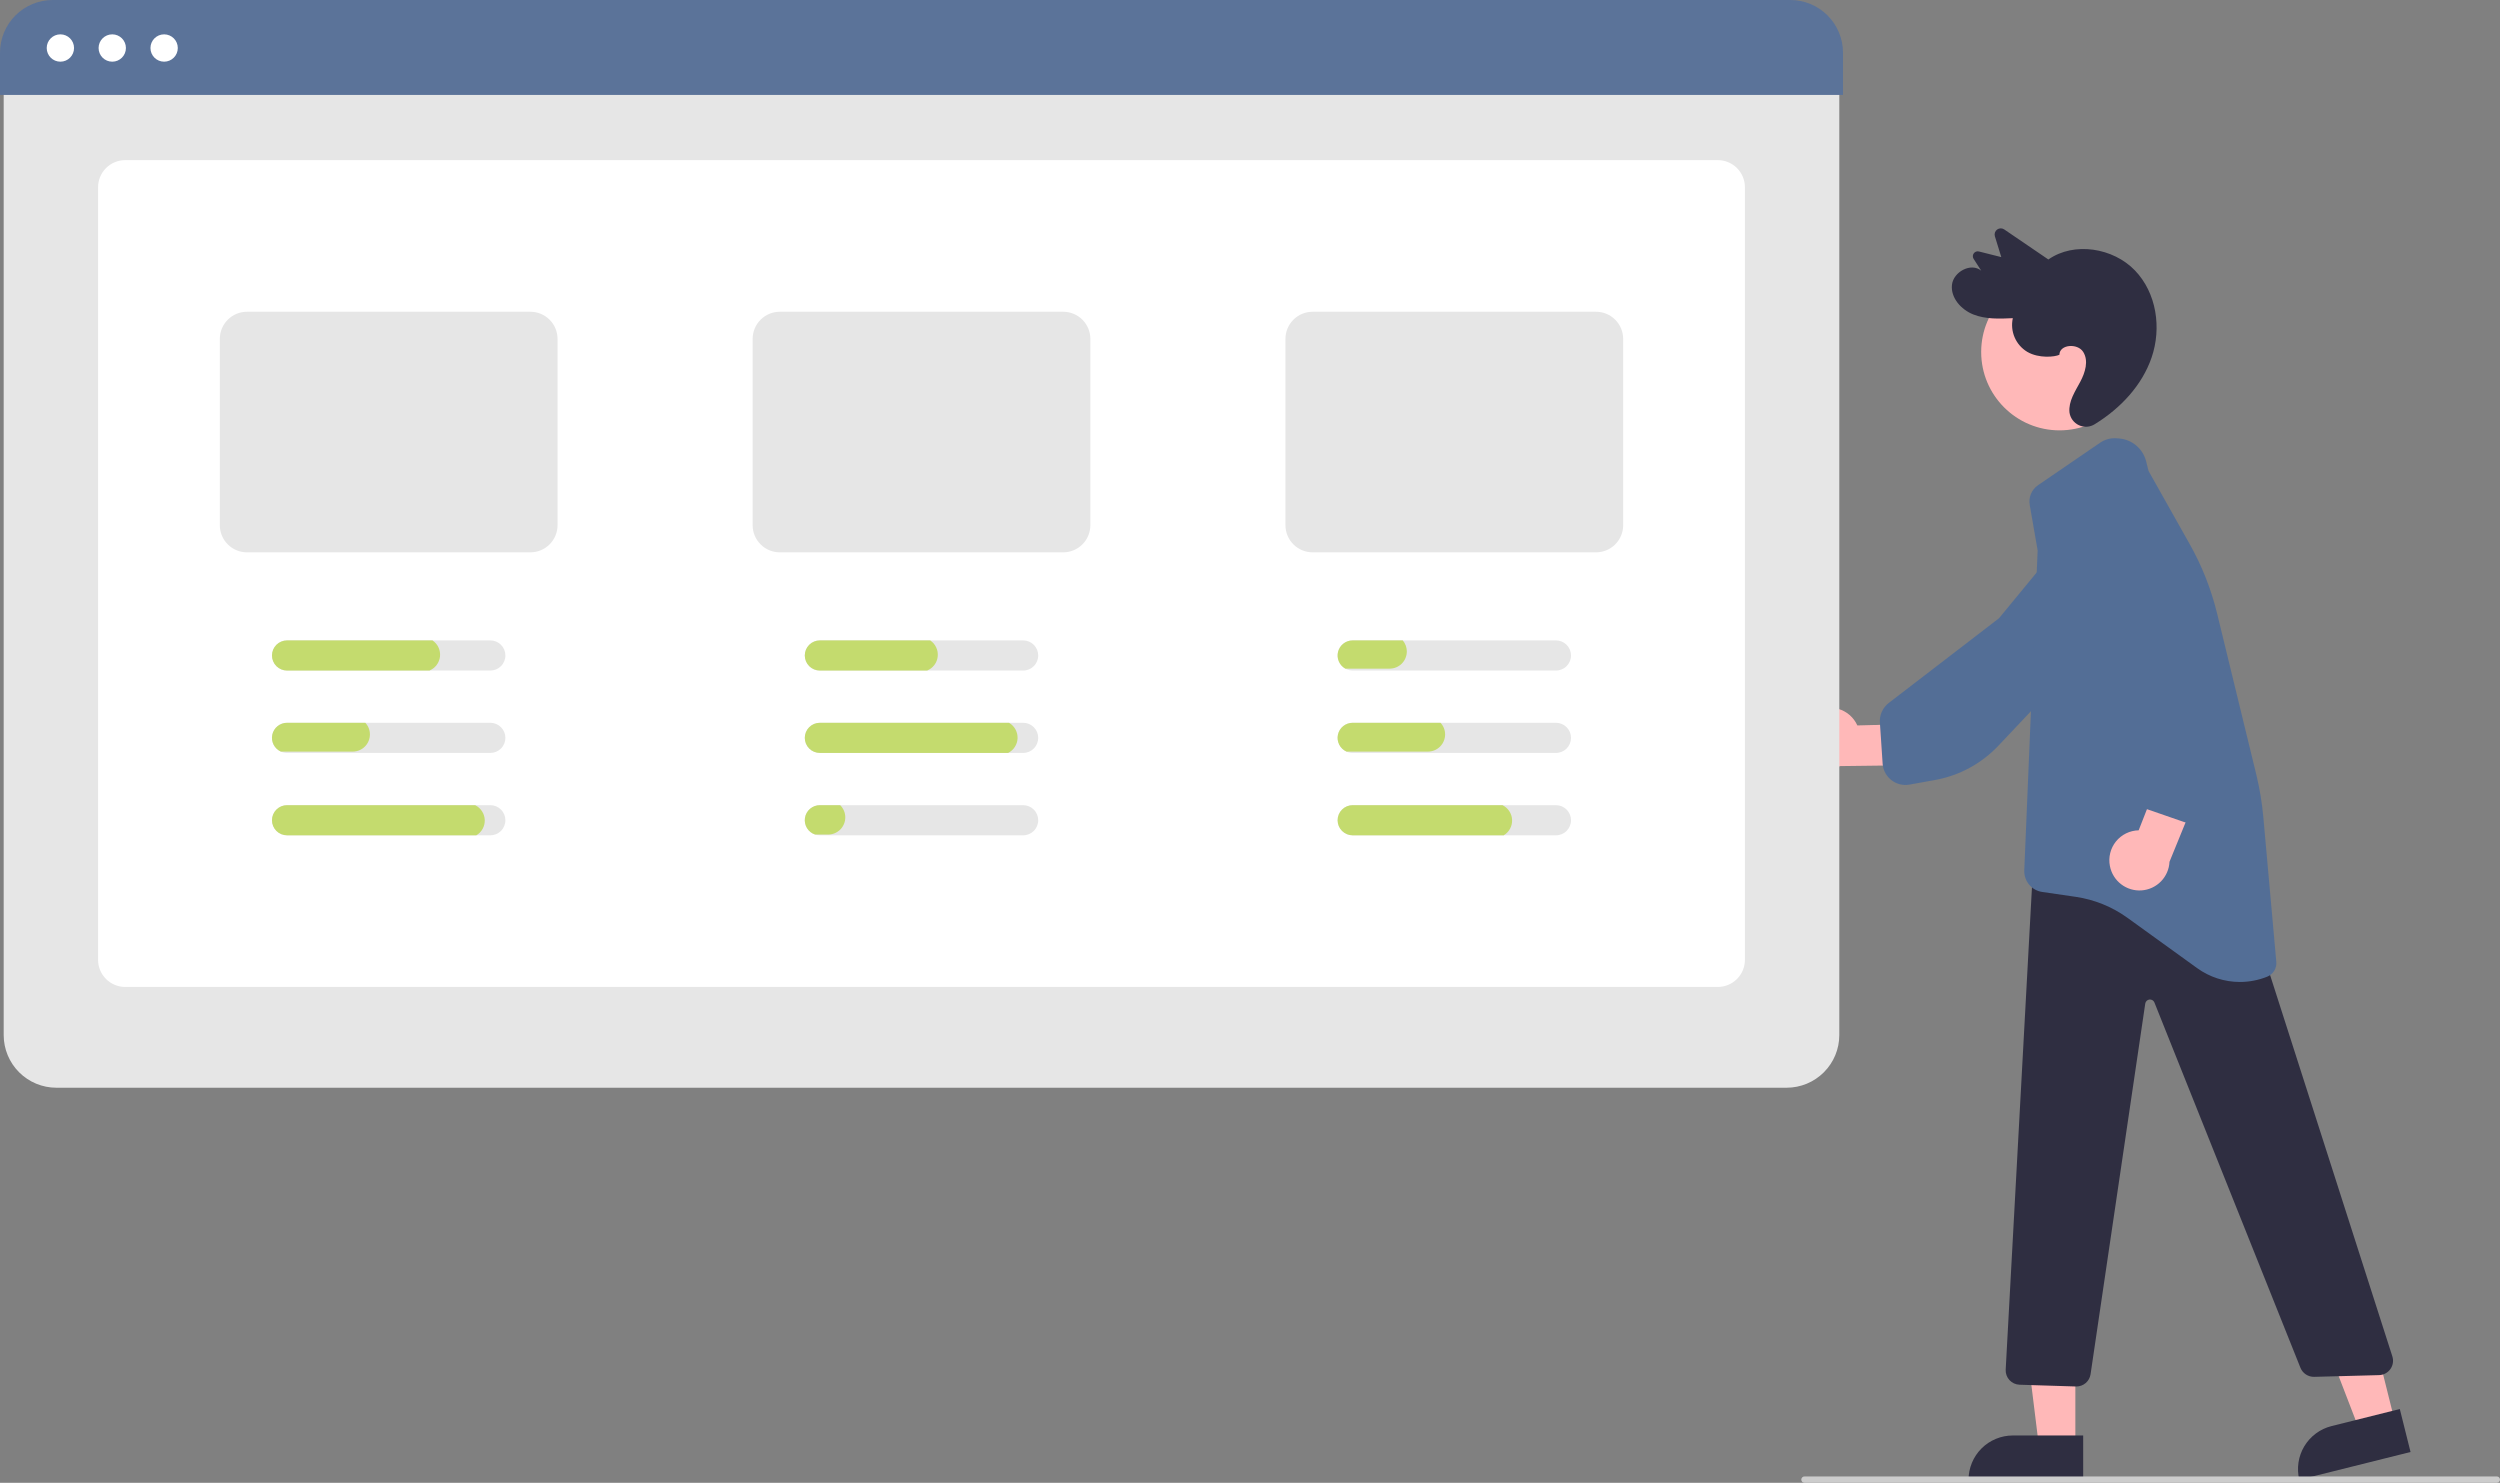 <svg width="902" height="535" viewBox="0 0 902 535" fill="none" xmlns="http://www.w3.org/2000/svg">
<rect x="0" y="0" width="902" height="535" fill="#808080" stroke="none"/>
<g clip-path="url(#clip0_135_260)">
<path d="M654.209 257.204C655.515 256.318 656.999 255.729 658.557 255.478C660.115 255.228 661.709 255.322 663.227 255.755C664.745 256.187 666.149 256.947 667.341 257.981C668.534 259.014 669.485 260.297 670.128 261.738L694.786 261.087L698.836 275.976L664.001 276.407C661.509 277.327 658.766 277.3 656.291 276.332C653.817 275.364 651.784 273.522 650.577 271.155C649.37 268.788 649.073 266.061 649.742 263.489C650.412 260.918 652.001 258.682 654.209 257.204Z" fill="#FFB8B8"/>
<path d="M681.865 281.004C680.328 279.572 679.394 277.608 679.253 275.511L678.267 260.711C678.176 259.356 678.42 258 678.979 256.763C679.539 255.525 680.395 254.446 681.473 253.62L721.227 223.075L744.335 195.022C746.678 192.187 750.011 190.35 753.659 189.885C757.307 189.42 760.995 190.361 763.973 192.517C765.523 193.643 766.834 195.065 767.829 196.702C768.824 198.338 769.484 200.156 769.77 202.05C770.056 203.944 769.963 205.876 769.495 207.733C769.028 209.591 768.196 211.337 767.048 212.87L740.131 248.808L720.968 269.103C714.876 275.524 706.898 279.84 698.189 281.423L688.944 283.084C687.801 283.289 686.629 283.25 685.502 282.971C684.376 282.692 683.32 282.179 682.406 281.464C682.218 281.318 682.038 281.165 681.865 281.004Z" fill="#536E96"/>
<path d="M864.024 512.708L851.257 515.897L832.881 468.164L851.725 463.458L864.024 512.708Z" fill="#FFB8B8"/>
<path d="M841.225 514.527L865.849 508.377L869.721 523.882L829.593 533.904C829.085 531.868 828.982 529.751 829.292 527.675C829.601 525.6 830.316 523.605 831.396 521.806C832.477 520.007 833.901 518.438 835.587 517.189C837.273 515.94 839.189 515.035 841.225 514.527Z" fill="#2F2E41"/>
<path d="M748.79 521.683L735.63 521.682L729.372 470.918L748.794 470.919L748.79 521.683Z" fill="#FFB8B8"/>
<path d="M726.23 517.921H751.61V533.902H710.25C710.25 531.803 710.663 529.725 711.466 527.786C712.269 525.847 713.446 524.085 714.93 522.601C716.414 521.117 718.176 519.94 720.115 519.137C722.053 518.334 724.131 517.921 726.23 517.921Z" fill="#2F2E41"/>
<path d="M743.084 155.274C758.699 155.274 771.357 142.615 771.357 126.999C771.357 111.384 758.699 98.724 743.084 98.724C727.469 98.724 714.811 111.384 714.811 126.999C714.811 142.615 727.469 155.274 743.084 155.274Z" fill="#FFB8B8"/>
<path d="M743.03 128.002C743.082 124.22 749.591 123.746 751.618 126.969C753.645 130.193 752.345 134.398 750.558 137.754C748.699 141.249 746.287 144.777 746.659 148.746C746.787 149.747 747.166 150.701 747.761 151.516C748.356 152.332 749.148 152.984 750.063 153.411C750.978 153.838 751.986 154.027 752.994 153.96C754.001 153.893 754.975 153.572 755.825 153.026C765.06 147.34 772.857 139.062 776.306 128.974C779.934 118.364 778.121 105.716 770.275 97.564C762.428 89.412 748.362 87.106 739.049 93.623L723.152 82.795C722.778 82.532 722.331 82.39 721.873 82.391C721.416 82.391 720.969 82.533 720.595 82.797C720.221 83.062 719.938 83.435 719.785 83.867C719.632 84.298 719.616 84.766 719.739 85.207L722.064 92.762L714.035 90.742C713.693 90.647 713.33 90.658 712.993 90.772C712.657 90.887 712.363 91.101 712.151 91.385C711.938 91.669 711.815 92.012 711.8 92.367C711.785 92.722 711.877 93.073 712.064 93.375L714.821 97.657C711.145 94.633 704.794 98.08 704.268 102.744C703.741 107.409 707.532 111.709 711.99 113.466C716.448 115.224 721.426 115.024 726.228 114.796C725.71 117.12 725.939 119.547 726.881 121.733C727.823 123.919 729.43 125.752 731.475 126.97C735.628 129.377 741.362 128.81 743.03 128.002Z" fill="#2F2E41"/>
<path d="M749.155 500.245C749.101 500.245 749.046 500.245 748.991 500.243L728.664 499.609C727.974 499.587 727.295 499.428 726.668 499.14C726.04 498.853 725.476 498.442 725.009 497.934C724.543 497.425 724.182 496.828 723.949 496.178C723.716 495.528 723.616 494.838 723.653 494.149L733.82 307.46L811.936 329.614L863.16 489.383C863.405 490.149 863.469 490.961 863.346 491.756C863.224 492.551 862.918 493.306 862.452 493.962C861.987 494.618 861.375 495.157 860.666 495.536C859.957 495.915 859.169 496.123 858.365 496.144L834.952 496.766C833.895 496.787 832.856 496.487 831.973 495.906C831.09 495.325 830.404 494.49 830.005 493.51L777.316 361.703C777.176 361.351 776.922 361.054 776.596 360.86C776.27 360.666 775.889 360.585 775.512 360.629C775.135 360.673 774.783 360.841 774.511 361.105C774.238 361.369 774.06 361.716 774.005 362.092L754.277 495.821C754.096 497.05 753.479 498.173 752.539 498.986C751.598 499.798 750.398 500.245 749.155 500.245Z" fill="#2F2E41"/>
<path d="M808.145 354.297C802.596 354.293 797.19 352.536 792.698 349.278L767.563 331.132C762.047 327.159 755.658 324.569 748.933 323.581L736.838 321.818C734.981 321.551 733.29 320.604 732.093 319.159C730.896 317.715 730.278 315.877 730.361 314.003L735.181 198.595L732.32 182.143C732.089 180.801 732.247 179.422 732.776 178.168C733.305 176.914 734.183 175.838 735.305 175.068L757.708 159.739C759.473 158.533 761.597 157.966 763.728 158.133L764.547 158.198C766.841 158.377 769.02 159.274 770.777 160.76C772.533 162.247 773.778 164.248 774.334 166.481L775.193 169.917L790.098 196.416C794.503 204.247 797.813 212.645 799.938 221.376L814.067 279.442C815.295 284.494 816.145 289.63 816.61 294.808L821.29 347.026C821.396 348.156 821.133 349.29 820.539 350.257C819.946 351.225 819.054 351.973 817.999 352.39C814.865 353.647 811.521 354.295 808.145 354.297Z" fill="#536E96"/>
<path d="M761.256 312.476C760.948 310.929 760.984 309.332 761.36 307.799C761.736 306.267 762.443 304.835 763.432 303.605C764.422 302.376 765.668 301.378 767.085 300.682C768.501 299.986 770.053 299.61 771.63 299.579L780.632 276.612L795.922 278.678L782.755 310.933C782.631 313.587 781.539 316.104 779.684 318.006C777.829 319.909 775.341 321.064 772.691 321.255C770.041 321.445 767.413 320.656 765.306 319.038C763.198 317.42 761.757 315.086 761.256 312.476Z" fill="#FFB8B8"/>
<path d="M793.944 296.268C792.027 297.126 789.854 297.222 787.869 296.535L773.853 291.681C772.57 291.238 771.416 290.484 770.494 289.488C769.572 288.491 768.912 287.281 768.57 285.967L755.917 237.455L739.077 205.245C737.378 201.984 736.984 198.198 737.976 194.657C738.968 191.116 741.271 188.085 744.417 186.181C746.057 185.191 747.877 184.538 749.772 184.258C751.667 183.979 753.598 184.079 755.454 184.553C757.309 185.027 759.052 185.865 760.581 187.019C762.11 188.172 763.394 189.619 764.359 191.273L786.978 230.061L798.209 255.615C801.751 263.727 802.619 272.756 800.687 281.394L798.616 290.558C798.36 291.69 797.868 292.755 797.173 293.684C796.477 294.613 795.593 295.385 794.579 295.95C794.371 296.065 794.16 296.171 793.944 296.268Z" fill="#536E96"/>
<path d="M644.63 392.451H20.323C15.287 392.445 10.459 390.442 6.898 386.881C3.337 383.32 1.335 378.492 1.329 373.456V21.414H663.623V373.456C663.618 378.492 661.615 383.32 658.054 386.881C654.493 390.442 649.665 392.445 644.63 392.451Z" fill="#E6E6E6"/>
<path d="M619.785 356.092H45.167C42.573 356.089 40.086 355.057 38.252 353.222C36.417 351.388 35.385 348.901 35.383 346.306V67.558C35.385 64.964 36.417 62.477 38.252 60.642C40.086 58.807 42.573 57.776 45.167 57.773H619.785C622.379 57.776 624.866 58.807 626.7 60.642C628.535 62.476 629.567 64.964 629.569 67.558V346.306C629.567 348.901 628.535 351.388 626.7 353.222C624.866 355.057 622.379 356.089 619.785 356.092Z" fill="white"/>
<path d="M664.953 34.246H0V18.995C0.006 13.959 2.009 9.131 5.569 5.57C9.13 2.009 13.958 0.006 18.994 0H645.959C650.995 0.006 655.822 2.009 659.383 5.57C662.944 9.131 664.947 13.959 664.953 18.995V34.246Z" fill="#5B7399"/>
<path d="M191.377 112.481H89.098C86.504 112.482 84.016 113.514 82.181 115.349C80.347 117.183 79.315 119.671 79.313 122.266V189.497C79.315 192.092 80.347 194.58 82.181 196.414C84.016 198.249 86.504 199.281 89.098 199.282H191.377C193.97 199.279 196.457 198.247 198.291 196.412C200.125 194.578 201.158 192.091 201.161 189.497V122.266C201.158 119.672 200.125 117.185 198.291 115.351C196.457 113.516 193.97 112.484 191.377 112.481Z" fill="#E6E6E6"/>
<path d="M383.616 112.481H281.338C278.743 112.482 276.255 113.514 274.421 115.349C272.586 117.183 271.555 119.671 271.553 122.266V189.497C271.555 192.092 272.586 194.58 274.421 196.414C276.255 198.249 278.743 199.281 281.338 199.282H383.616C386.21 199.279 388.697 198.247 390.531 196.412C392.365 194.578 393.397 192.091 393.401 189.497V122.266C393.397 119.672 392.365 117.185 390.531 115.351C388.697 113.516 386.21 112.484 383.616 112.481Z" fill="#E6E6E6"/>
<path d="M575.856 112.481H473.577C470.983 112.482 468.495 113.514 466.661 115.349C464.826 117.183 463.794 119.671 463.793 122.266V189.497C463.794 192.092 464.826 194.58 466.661 196.414C468.495 198.249 470.983 199.281 473.577 199.282H575.856C578.45 199.279 580.936 198.247 582.771 196.412C584.605 194.578 585.637 192.091 585.641 189.497V122.266C585.637 119.672 584.605 117.185 582.771 115.351C580.936 113.516 578.45 112.484 575.856 112.481Z" fill="#E6E6E6"/>
<path d="M176.907 231.056H103.568C102.126 231.056 100.742 231.629 99.722 232.649C98.702 233.669 98.129 235.053 98.129 236.495C98.129 237.938 98.702 239.322 99.722 240.342C100.742 241.362 102.126 241.935 103.568 241.935H176.907C178.349 241.935 179.733 241.362 180.753 240.342C181.773 239.322 182.346 237.938 182.346 236.495C182.346 235.053 181.773 233.669 180.753 232.649C179.733 231.629 178.349 231.056 176.907 231.056Z" fill="#E6E6E6"/>
<path d="M176.907 260.78H103.568C102.323 260.778 101.115 261.203 100.146 261.985C99.177 262.766 98.506 263.857 98.244 265.074C97.983 266.291 98.147 267.561 98.709 268.672C99.272 269.783 100.198 270.666 101.334 271.176C102.036 271.495 102.797 271.66 103.568 271.659H176.907C178.35 271.659 179.733 271.086 180.753 270.066C181.773 269.046 182.346 267.662 182.346 266.22C182.346 264.777 181.773 263.394 180.753 262.373C179.733 261.353 178.35 260.78 176.907 260.78Z" fill="#E6E6E6"/>
<path d="M176.907 290.505H103.568C102.126 290.505 100.742 291.078 99.722 292.098C98.702 293.118 98.129 294.502 98.129 295.944C98.129 297.387 98.702 298.77 99.722 299.791C100.742 300.811 102.126 301.384 103.568 301.384H176.907C178.349 301.384 179.733 300.811 180.753 299.791C181.773 298.77 182.346 297.387 182.346 295.944C182.346 294.502 181.773 293.118 180.753 292.098C179.733 291.078 178.349 290.505 176.907 290.505Z" fill="#E6E6E6"/>
<path d="M369.147 231.056H295.808C294.365 231.056 292.982 231.629 291.962 232.649C290.942 233.669 290.369 235.053 290.369 236.495C290.369 237.938 290.942 239.322 291.962 240.342C292.982 241.362 294.365 241.935 295.808 241.935H369.147C370.589 241.935 371.973 241.362 372.993 240.342C374.013 239.322 374.586 237.938 374.586 236.495C374.586 235.053 374.013 233.669 372.993 232.649C371.973 231.629 370.589 231.056 369.147 231.056Z" fill="#E6E6E6"/>
<path d="M369.147 260.78H295.808C294.365 260.78 292.982 261.353 291.962 262.373C290.942 263.394 290.369 264.777 290.369 266.22C290.369 267.662 290.942 269.046 291.962 270.066C292.982 271.086 294.365 271.659 295.808 271.659H369.147C370.589 271.659 371.973 271.086 372.993 270.066C374.013 269.046 374.586 267.662 374.586 266.22C374.586 264.777 374.013 263.394 372.993 262.373C371.973 261.353 370.589 260.78 369.147 260.78Z" fill="#E6E6E6"/>
<path d="M369.147 290.505H295.808C294.515 290.503 293.264 290.962 292.278 291.8C291.293 292.637 290.639 293.799 290.432 295.075C290.226 296.352 290.481 297.66 291.151 298.765C291.822 299.871 292.865 300.701 294.092 301.107C294.645 301.293 295.225 301.387 295.808 301.384H369.147C370.589 301.384 371.973 300.811 372.993 299.791C374.013 298.77 374.586 297.387 374.586 295.944C374.586 294.502 374.013 293.118 372.993 292.098C371.973 291.078 370.589 290.505 369.147 290.505Z" fill="#E6E6E6"/>
<path d="M561.386 231.056H488.047C486.605 231.056 485.221 231.629 484.201 232.649C483.181 233.669 482.608 235.053 482.608 236.495C482.608 237.938 483.181 239.322 484.201 240.342C485.221 241.362 486.605 241.935 488.047 241.935H561.386C562.829 241.935 564.212 241.362 565.232 240.342C566.252 239.322 566.825 237.938 566.825 236.495C566.825 235.053 566.252 233.669 565.232 232.649C564.212 231.629 562.829 231.056 561.386 231.056Z" fill="#E6E6E6"/>
<path d="M561.386 260.78H488.047C486.802 260.778 485.595 261.203 484.625 261.985C483.656 262.766 482.985 263.857 482.723 265.074C482.462 266.291 482.626 267.561 483.188 268.672C483.751 269.783 484.678 270.666 485.814 271.176C486.515 271.495 487.277 271.66 488.047 271.659H561.386C562.829 271.659 564.212 271.086 565.232 270.066C566.252 269.046 566.825 267.662 566.825 266.22C566.825 264.777 566.252 263.394 565.232 262.373C564.212 261.353 562.829 260.78 561.386 260.78Z" fill="#E6E6E6"/>
<path d="M561.386 290.505H488.047C486.605 290.505 485.221 291.078 484.201 292.098C483.181 293.118 482.608 294.502 482.608 295.944C482.608 297.387 483.181 298.77 484.201 299.791C485.221 300.811 486.605 301.384 488.047 301.384H561.386C562.829 301.384 564.212 300.811 565.232 299.791C566.252 298.77 566.825 297.387 566.825 295.944C566.825 294.502 566.252 293.118 565.232 292.098C564.212 291.078 562.829 290.505 561.386 290.505Z" fill="#E6E6E6"/>
<path d="M21.786 22.256C24.509 22.256 26.716 20.048 26.716 17.324C26.716 14.601 24.509 12.393 21.786 12.393C19.062 12.393 16.855 14.601 16.855 17.324C16.855 20.048 19.062 22.256 21.786 22.256Z" fill="white"/>
<path d="M40.502 22.256C43.225 22.256 45.433 20.048 45.433 17.324C45.433 14.601 43.225 12.393 40.502 12.393C37.779 12.393 35.571 14.601 35.571 17.324C35.571 20.048 37.779 22.256 40.502 22.256Z" fill="white"/>
<path d="M59.218 22.256C61.941 22.256 64.149 20.048 64.149 17.324C64.149 14.601 61.941 12.393 59.218 12.393C56.495 12.393 54.287 14.601 54.287 17.324C54.287 20.048 56.495 22.256 59.218 22.256Z" fill="white"/>
<path d="M156.036 231.056H103.568C102.126 231.056 100.742 231.629 99.722 232.649C98.702 233.669 98.129 235.053 98.129 236.495C98.129 237.938 98.702 239.322 99.722 240.342C100.742 241.362 102.126 241.935 103.568 241.935H154.943C155.983 241.509 156.887 240.808 157.558 239.908C158.23 239.008 158.644 237.941 158.757 236.824C158.869 235.706 158.675 234.579 158.196 233.563C157.717 232.547 156.97 231.68 156.036 231.056Z" fill="#C4DB6E"/>
<path d="M131.805 260.78H103.568C102.323 260.778 101.115 261.203 100.146 261.985C99.177 262.766 98.506 263.857 98.244 265.074C97.983 266.291 98.147 267.561 98.709 268.672C99.272 269.783 100.198 270.666 101.334 271.176H127.27C128.912 271.175 130.487 270.522 131.648 269.361C132.81 268.2 133.462 266.625 133.463 264.982C133.472 263.42 132.878 261.915 131.805 260.78Z" fill="#C4DB6E"/>
<path d="M171.427 290.505H103.568C102.126 290.505 100.742 291.078 99.722 292.098C98.702 293.118 98.129 294.502 98.129 295.944C98.129 297.387 98.702 298.77 99.722 299.791C100.742 300.811 102.126 301.384 103.568 301.384H171.865C172.826 300.816 173.617 299.999 174.151 299.018C174.685 298.037 174.944 296.93 174.899 295.814C174.854 294.697 174.507 293.614 173.896 292.68C173.285 291.745 172.432 290.993 171.427 290.505Z" fill="#C4DB6E"/>
<path d="M506.109 231.056H488.048C486.843 231.054 485.672 231.453 484.719 232.189C483.765 232.925 483.083 233.956 482.779 235.122C482.474 236.287 482.566 237.521 483.038 238.629C483.51 239.737 484.337 240.657 485.388 241.244H501.389C503.031 241.244 504.606 240.591 505.768 239.429C506.929 238.268 507.581 236.693 507.582 235.051C507.587 233.585 507.064 232.167 506.109 231.056Z" fill="#C4DB6E"/>
<path d="M519.738 260.78H488.047C486.803 260.778 485.595 261.203 484.625 261.985C483.656 262.766 482.985 263.857 482.723 265.074C482.462 266.291 482.626 267.561 483.189 268.672C483.751 269.783 484.678 270.666 485.814 271.176H515.203C516.845 271.175 518.42 270.522 519.581 269.361C520.742 268.2 521.395 266.625 521.396 264.982C521.404 263.42 520.811 261.915 519.738 260.78Z" fill="#C4DB6E"/>
<path d="M542.093 290.505H488.047C486.605 290.505 485.221 291.078 484.201 292.098C483.181 293.118 482.608 294.502 482.608 295.944C482.608 297.387 483.181 298.77 484.201 299.791C485.221 300.811 486.605 301.384 488.047 301.384H542.53C543.492 300.816 544.282 299.999 544.817 299.018C545.351 298.037 545.609 296.93 545.564 295.814C545.52 294.697 545.173 293.614 544.562 292.68C543.951 291.745 543.097 290.993 542.093 290.505Z" fill="#C4DB6E"/>
<path d="M364.047 260.78H295.808C294.365 260.78 292.982 261.353 291.962 262.373C290.942 263.394 290.369 264.777 290.369 266.22C290.369 267.662 290.942 269.046 291.962 270.066C292.982 271.086 294.365 271.659 295.808 271.659H363.736C364.733 271.159 365.577 270.397 366.176 269.456C366.776 268.514 367.109 267.428 367.141 266.313C367.173 265.197 366.902 264.094 366.357 263.12C365.812 262.145 365.014 261.337 364.047 260.78Z" fill="#C4DB6E"/>
<path d="M303.129 290.505H295.808C294.515 290.503 293.264 290.962 292.278 291.8C291.293 292.637 290.639 293.799 290.432 295.075C290.226 296.352 290.481 297.66 291.151 298.765C291.822 299.871 292.865 300.701 294.092 301.107H298.789C300.431 301.107 302.006 300.454 303.168 299.293C304.329 298.131 304.982 296.556 304.982 294.914C304.985 294.092 304.823 293.278 304.504 292.521C304.186 291.763 303.718 291.078 303.129 290.505Z" fill="#C4DB6E"/>
<path d="M335.614 231.056H295.808C294.365 231.056 292.982 231.629 291.962 232.649C290.942 233.669 290.369 235.053 290.369 236.495C290.369 237.938 290.942 239.322 291.962 240.342C292.982 241.362 294.365 241.935 295.808 241.935H334.52C335.56 241.509 336.464 240.808 337.136 239.908C337.807 239.008 338.222 237.941 338.334 236.824C338.446 235.706 338.252 234.579 337.773 233.563C337.294 232.547 336.547 231.68 335.614 231.056Z" fill="#C4DB6E"/>
<path d="M900.849 535H651.052C650.747 535 650.454 534.879 650.238 534.663C650.023 534.447 649.901 534.154 649.901 533.849C649.901 533.544 650.023 533.251 650.238 533.035C650.454 532.819 650.747 532.698 651.052 532.698H900.849C901.154 532.698 901.447 532.819 901.663 533.035C901.879 533.251 902 533.544 902 533.849C902 534.154 901.879 534.447 901.663 534.663C901.447 534.879 901.154 535 900.849 535Z" fill="#CCCCCC"/>
</g>
<defs>
<clipPath id="clip0_135_260">
<rect width="902" height="535" fill="white"/>
</clipPath>
</defs>
</svg>
